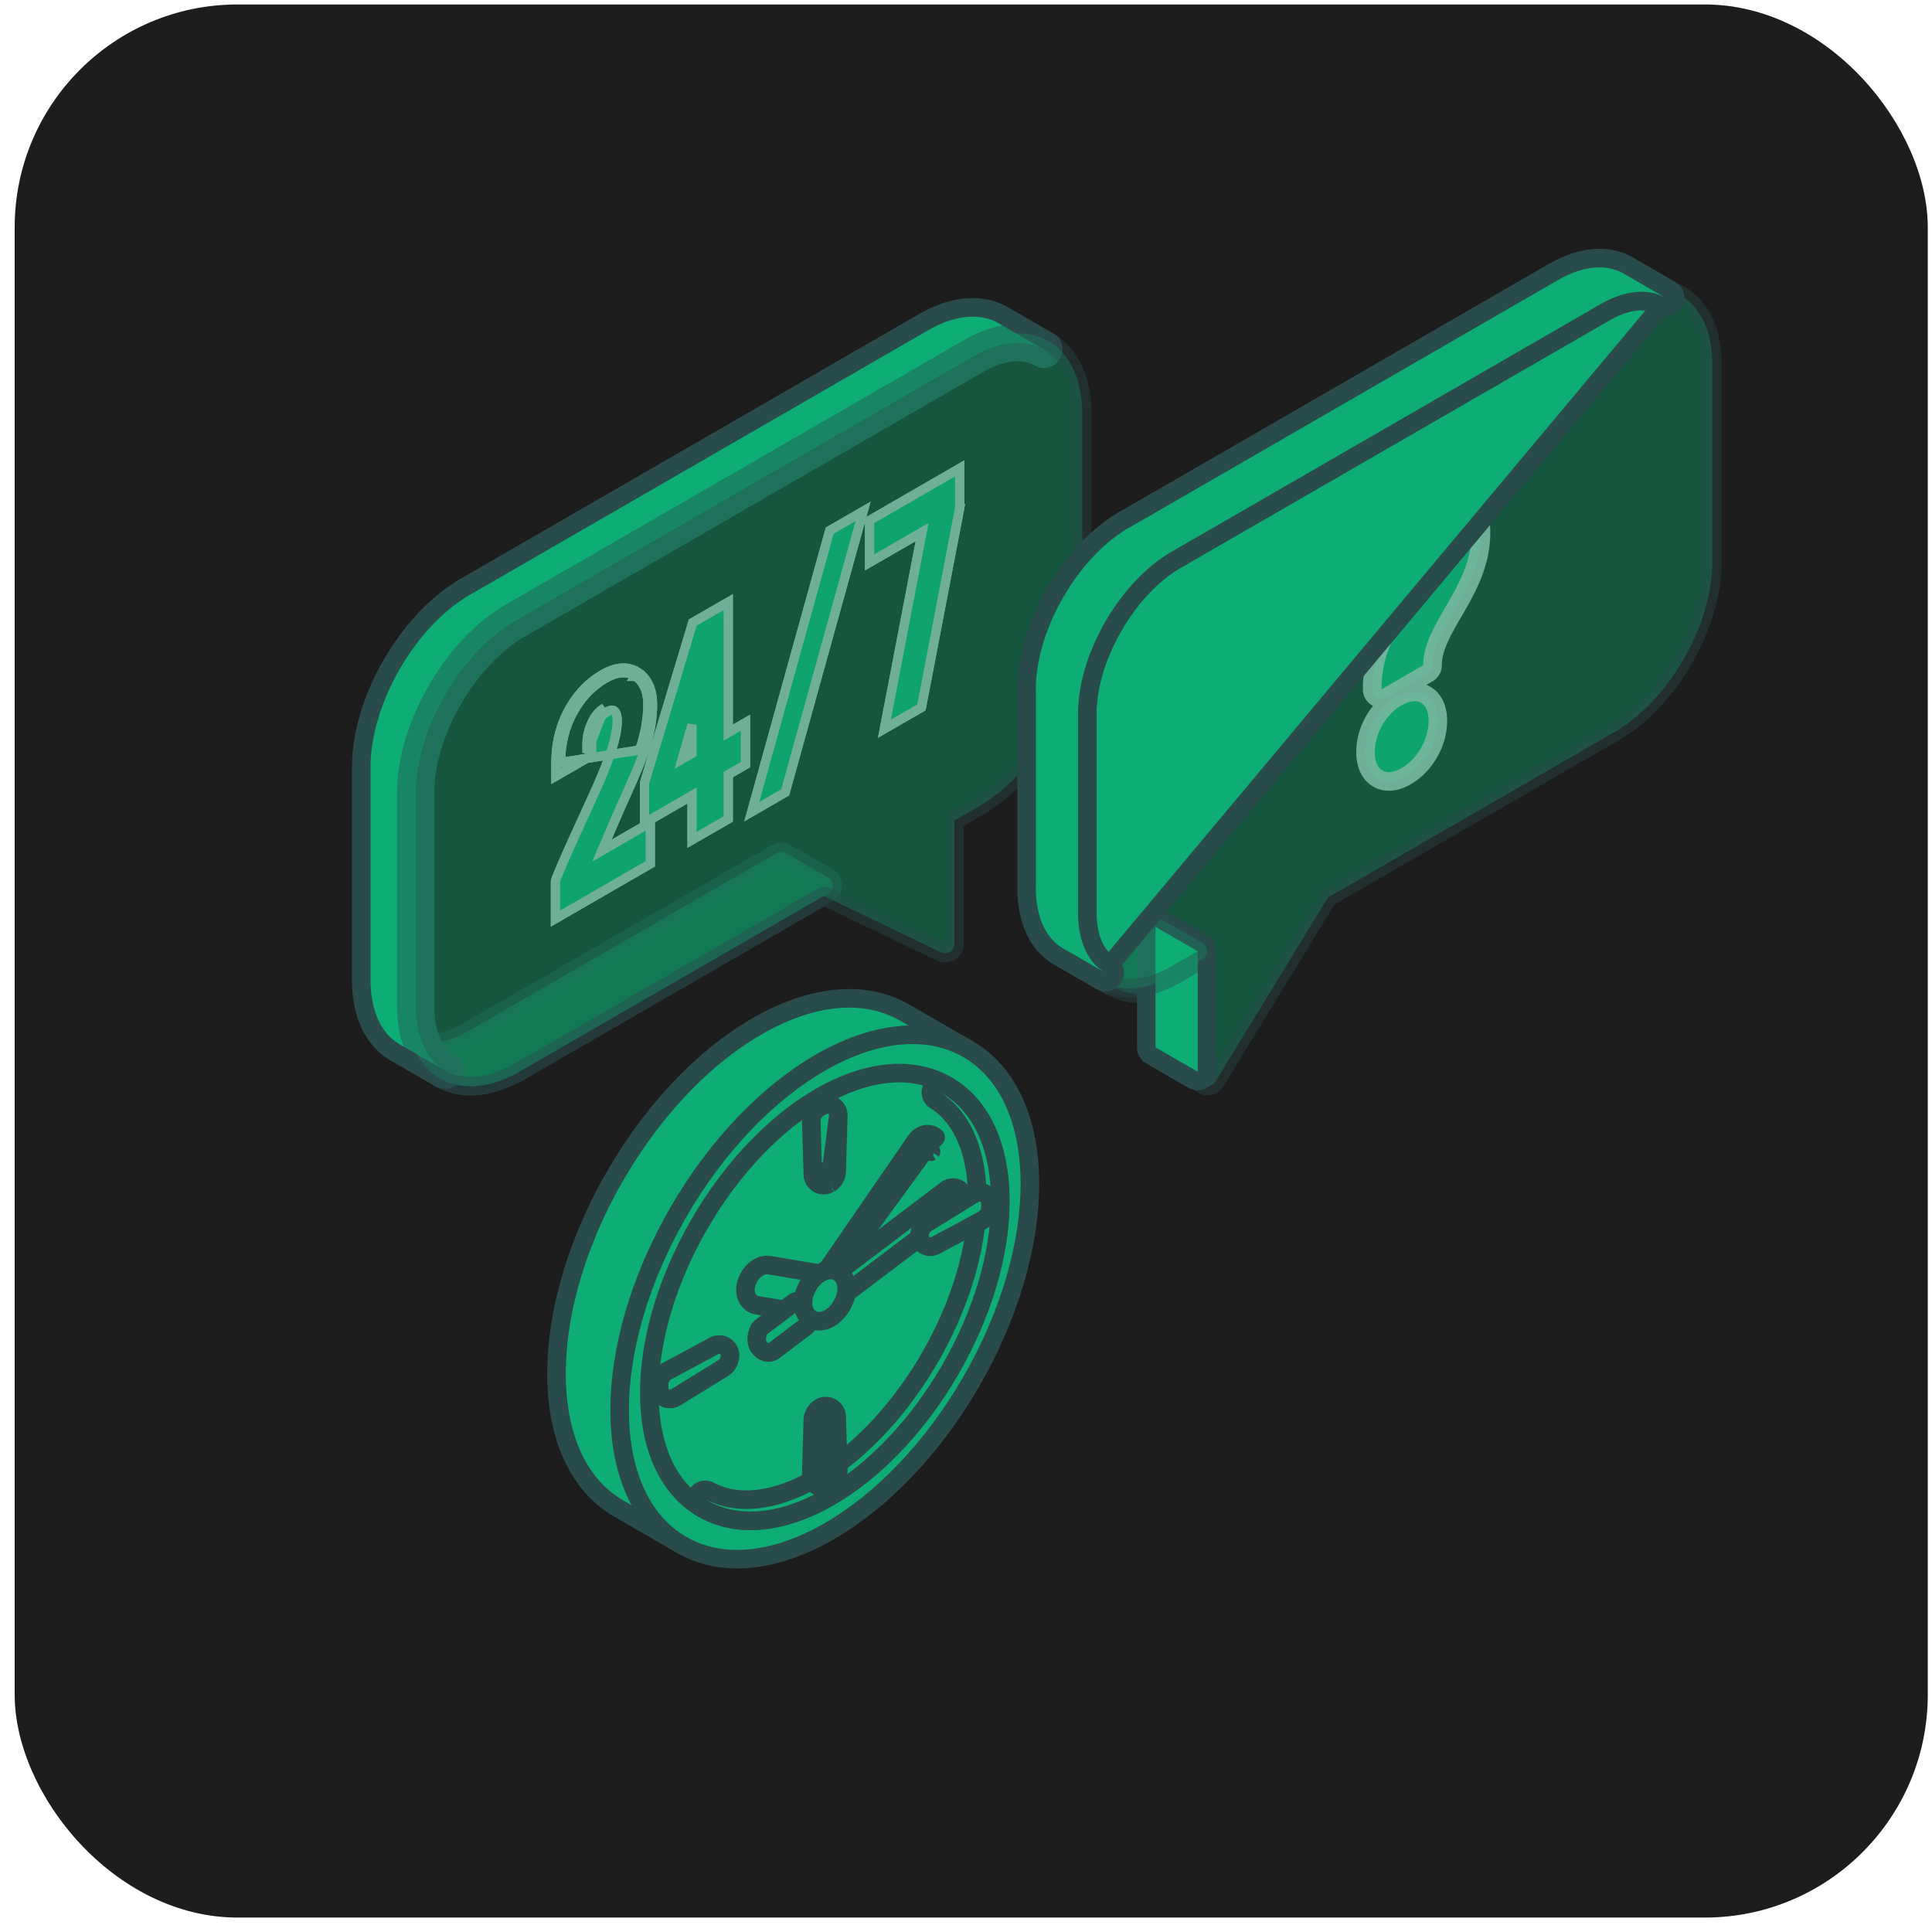 <svg width="104" height="104" fill="none" xmlns="http://www.w3.org/2000/svg"><rect x=".79" y=".24" width="102.983" height="102.983" rx="12" fill="#1D1D1D"/><path d="M75.35 26.915a.506.506 0 0 0-.052.026c-2.574 1.489-4.122 4.154-4.141 7.21a.5.5 0 0 0 .75.437l2.318-1.337a.5.5 0 0 0 .25-.426c.016-1.048.39-1.685 1.037-2.057l-.162-3.853zm0 0c1.136-.646 2.205-.957 3.046-.672.942.318 1.326 1.26 1.326 2.433 0 1.623-.72 2.94-1.37 4.066l-.099.17c-.634 1.095-1.138 1.967-1.138 2.898a.5.5 0 0 1-.25.433l-2.251 1.299a.5.5 0 0 1-.75-.434c0-1.632.57-2.819 1.103-3.796l.192-.35c.194-.348.366-.659.506-.973.18-.404.282-.77.282-1.144a.958.958 0 0 0-.026-.25 1.537 1.537 0 0 0-.41.173l-.161-3.853zm.345 14.867c1.001-.578 1.705-1.8 1.705-2.972 0-.576-.176-1.137-.663-1.413-.485-.276-1.054-.144-1.542.138-1.002.58-1.688 1.773-1.688 2.944 0 .572.169 1.133.643 1.42.481.293 1.053.168 1.545-.117z" fill="#0EAD75" stroke="silver" stroke-linejoin="round" style="mix-blend-mode:screen" opacity=".9"/><g style="mix-blend-mode:screen" opacity=".9" fill="#0EAD75" stroke="silver" stroke-width=".5"><path d="m34.204 36.405.137-.21c-.554-.362-1.202-.287-1.882.105-.731.422-1.316 1.021-1.761 1.79-.497.849-.752 1.802-.768 2.851l-.006.007v.829l.375-.217 1.425-.823.125-.072v-.569c0-.23.024-.435.074-.62.158-.597.415-.96.741-1.15a.614.614 0 0 1 .27-.094.196.196 0 0 1 .136.043c.082.075.155.227.155.526 0 .379-.082.849-.257 1.416-.215.694-.543 1.527-.986 2.498v.001c-.426.942-.752 1.65-.972 2.129l-.064.138v.003l-.378.843c-.125.28-.234.531-.332.76-.105.247-.185.438-.24.574a4.55 4.55 0 0 0-.081.225v.001a.337.337 0 0 0-.015.091v1.968l.375-.217 4.605-2.658.125-.072v-2.215l-.375.216-2.231 1.289.19-.448.26-.602c.313-.73.545-1.267.703-1.615.584-1.285.958-2.179 1.122-2.674.299-.89.45-1.729.45-2.516 0-.779-.243-1.39-.784-1.74l-.136.209zm0 0c.445.289.67.802.67 1.531 0 .755-.145 1.567-.437 2.437l-4.258.673c0-1.05.245-1.995.735-2.83.425-.734.98-1.3 1.67-1.7.634-.365 1.174-.403 1.62-.111zM32.54 38.11c-.404.233-.69.667-.859 1.301-.056.21-.082.437-.082.685v.425l.94-2.41z"/><path d="m34.705 42.108-.01.035V44.3l.374-.216 2.183-1.262v2.387l.375-.217 1.449-.834.125-.073V41.696l.801-.462.125-.072v-2.259l-.375.216-.551.318V32.412l-.375.216-1.449.835-.086.05-.028.095-2.558 8.5zm2.014-1.243.533-1.854v1.546l-.533.308zM44.753 28.512l-.088.051-.028.099-4.006 14.441-.164.59.53-.306 1.18-.682.088-.05.028-.1 4.006-14.441.164-.59-.53.306-1.18.682zM51.653 27.38l.004-.023v-2.142l-.375.217-4.351 2.514-.125.072v2.259l.375-.217 2.456-1.417-1.927 10.049-.103.537.473-.273 1.422-.82.1-.058.021-.112 2.03-10.586z"/><path d="m34.204 36.405.137-.21c-.554-.362-1.202-.287-1.882.105-.731.422-1.316 1.021-1.761 1.79-.497.849-.752 1.802-.768 2.851l-.006.007v.829l.375-.217 1.425-.823.125-.072v-.569c0-.23.024-.435.074-.62.158-.597.415-.96.741-1.15a.614.614 0 0 1 .27-.094.196.196 0 0 1 .136.043c.082.075.155.227.155.526 0 .379-.082.849-.257 1.416-.215.694-.543 1.527-.986 2.498v.001c-.426.942-.752 1.65-.972 2.129l-.064.138v.003l-.378.843c-.125.28-.234.531-.332.76-.105.247-.185.438-.24.574a4.55 4.55 0 0 0-.081.225v.001a.337.337 0 0 0-.015.091v1.968l.375-.217 4.605-2.658.125-.072v-2.215l-.375.216-2.231 1.289.19-.448.26-.602c.313-.73.545-1.267.703-1.615.584-1.285.958-2.179 1.122-2.674.299-.89.45-1.729.45-2.516 0-.779-.243-1.39-.784-1.74l-.136.209zm0 0c.445.289.67.802.67 1.531 0 .755-.145 1.567-.437 2.437l-4.258.673c0-1.05.245-1.995.735-2.83.425-.734.98-1.3 1.67-1.7.634-.365 1.174-.403 1.62-.111zM32.54 38.11c-.404.233-.69.667-.859 1.301-.056.21-.082.437-.082.685v.425l.94-2.41z"/><path d="m34.705 42.108-.01.035V44.3l.374-.216 2.183-1.262v2.387l.375-.217 1.449-.834.125-.073V41.696l.801-.462.125-.072v-2.259l-.375.216-.551.318V32.412l-.375.216-1.449.835-.086.05-.028.095-2.558 8.5zm2.014-1.243.533-1.854v1.546l-.533.308zM44.753 28.512l-.088.051-.028.099-4.006 14.441-.164.59.53-.306 1.18-.682.088-.05.028-.1 4.006-14.441.164-.59-.53.306-1.18.682zM51.653 27.38l.004-.023v-2.142l-.375.217-4.351 2.514-.125.072v2.259l.375-.217 2.456-1.417-1.927 10.049-.103.537.473-.273 1.422-.82.1-.058.021-.112 2.03-10.586z"/></g><path opacity=".4" d="M44.573 48.1a.5.5 0 0 0 0-.867l-2.268-1.309a.5.5 0 0 0-.5 0l-16.587 9.574c-.84.487-1.596.682-2.22.658a.5.5 0 0 0-.446.76c.524.856 1.326 1.389 2.3 1.522.959.132 2.037-.13 3.138-.764l16.583-9.575z" fill="#0EAD75" stroke="#2A4B4C" stroke-linejoin="round"/><path d="m27.994 33.836 24.64-14.225c1.39-.801 2.528-.817 3.292-.378l.007.003a.5.5 0 1 0 .492-.87l-2.417-1.394c-1.18-.68-2.724-.534-4.299.375l-24.64 14.225c-1.579.91-2.978 2.453-3.983 4.192-1.004 1.74-1.64 3.723-1.64 5.544V52.74c0 1.817.644 3.23 1.823 3.91l2.426 1.399a.5.5 0 0 0 .5-.866c-.761-.44-1.323-1.438-1.323-3.045V42.706c0-1.604.566-3.416 1.506-5.044.94-1.627 2.226-3.024 3.616-3.826z" fill="#0EAD75" stroke="#2A4B4C" stroke-linejoin="round"/><path opacity=".4" d="M52.135 18.745 27.49 32.97c-1.578.91-2.978 2.453-3.982 4.192-1.005 1.74-1.64 3.723-1.64 5.544v11.432c0 1.817.642 3.227 1.823 3.909 1.181.681 2.724.532 4.298-.377l16.358-9.441 6.311 3.035a.5.5 0 0 0 .717-.45v-6.642l1.259-.727c1.578-.91 2.977-2.453 3.982-4.192 1.004-1.74 1.64-3.723 1.64-5.543V22.277c0-1.817-.642-3.227-1.823-3.909-1.182-.681-2.724-.532-4.3.377zM64.494 52.35v5.621a.5.5 0 0 0 .926.26l6.062-9.917 15.413-8.897c1.482-.855 2.795-2.303 3.737-3.935.942-1.631 1.539-3.493 1.539-5.205V19.58c0-1.709-.604-3.042-1.722-3.688-1.119-.646-2.575-.502-4.054.351L63.331 29.56c-1.481.855-2.795 2.303-3.737 3.934-.941 1.632-1.539 3.494-1.539 5.206v10.697c0 1.709.604 3.042 1.722 3.688 1.12.646 2.575.502 4.054-.351l.663-.384z" fill="#0EAD75" stroke="#2A4B4C" stroke-linejoin="round"/><path d="M64.223 58.124a.5.5 0 0 0 .75-.433v-6.488a.5.5 0 0 0-.25-.433l-2.269-1.31a.5.5 0 0 0-.75.434v6.488a.5.5 0 0 0 .25.433l2.269 1.309z" fill="#0EAD75" stroke="#2A4B4C" stroke-linejoin="round"/><path opacity=".4" d="M64.722 51.637a.5.5 0 0 0 .25-.434V51.2a.5.5 0 0 0-.25-.434l-2.272-1.309a.5.5 0 0 0-.5 0l-.566.331c-.49.288-.901.53-1.304.72-.53.25-1.001.388-1.525.388a.5.5 0 0 0-.438.74c.524.956 1.37 1.449 2.325 1.543.932.092 1.943-.196 2.868-.73l1.412-.812z" fill="#0EAD75" stroke="#2A4B4C" stroke-linejoin="round"/><path d="m59.751 51.931.003.002a.5.5 0 0 1-.5.866l-2.268-1.31c-1.12-.644-1.724-1.979-1.724-3.685V37.105c0-1.712.598-3.574 1.54-5.205.941-1.632 2.255-3.08 3.736-3.935a.505.505 0 0 1 .063-.03L83.605 14.65c1.48-.856 2.935-.998 4.053-.354l2.269 1.31a.5.5 0 0 1-.5.866L59.751 51.93zm0 0c-.699-.404-1.22-1.324-1.22-2.818V38.415c0-1.495.528-3.185 1.405-4.705s2.077-2.822 3.37-3.569l23.065-13.315c1.3-.75 2.355-.757 3.056-.354L59.75 51.933zM33.297 81.198l3.39 1.956.01.006a.5.5 0 0 0 .499-.866l-.009-.005c-1.694-.98-2.83-3.136-2.83-6.386 0-3.253 1.145-6.892 3.02-10.14 1.875-3.25 4.453-6.06 7.27-7.686 2.818-1.626 5.253-1.72 6.951-.74a.5.5 0 1 0 .504-.864l-3.399-1.962c-2.118-1.223-4.954-.994-7.955.738-3.005 1.734-5.697 4.691-7.636 8.051-1.94 3.36-3.155 7.171-3.155 10.641 0 3.466 1.222 6.034 3.34 7.257z" fill="#0EAD75" stroke="#2A4B4C" stroke-linejoin="round"/><path d="M52.285 74.37c2.094-3.628 3.155-7.423 3.155-10.641 0-3.203-1.059-5.943-3.337-7.258-2.279-1.316-5.181-.863-7.955.738-2.786 1.61-5.543 4.426-7.637 8.053-2.095 3.628-3.155 7.423-3.156 10.641 0 3.203 1.06 5.943 3.338 7.258 2.278 1.316 5.18.863 7.954-.739 2.787-1.609 5.543-4.425 7.638-8.052z" fill="#0EAD75" stroke="#2A4B4C" stroke-linejoin="round"/><path d="M51.157 73.718c1.783-3.087 2.687-6.32 2.686-9.065 0-2.73-.904-5.088-2.871-6.224-1.967-1.136-4.46-.74-6.826.625-2.378 1.373-4.725 3.772-6.508 6.86-1.782 3.086-2.686 6.319-2.686 9.065 0 2.73.904 5.088 2.872 6.224 1.967 1.135 4.46.74 6.825-.626 2.378-1.372 4.726-3.772 6.508-6.859z" fill="#0EAD75" stroke="#2A4B4C" stroke-linejoin="round"/><path d="M43.912 79.576a.476.476 0 0 0-.035.022c-2.306 1.319-4.286 1.408-5.682.659a.5.5 0 0 0-.5.865c1.839 1.141 4.33.969 6.952-.544l-.118-.205.118.205c2.564-1.48 4.858-4 6.509-6.859 1.651-2.86 2.687-6.105 2.687-9.066 0-3.03-1.096-5.274-3.003-6.294a.5.5 0 0 0-.5.865c1.35.84 2.268 2.615 2.268 5.294 0 2.743-.967 5.817-2.553 8.564-1.587 2.747-3.767 5.122-6.143 6.494z" fill="#0EAD75" stroke="#2A4B4C" stroke-linejoin="round"/><path d="M44.103 69.706a.5.5 0 0 1-.068-.646l5.25-7.625c.09-.132.22-.259.39-.329a.634.634 0 0 1 .689.117l-.345.362-5.916 8.12zm0 0 .27.256-.27-.256zm6.011-7.712-.002.002a.011.011 0 0 1 .002-.002z" fill="#0EAD75" stroke="#2A4B4C" stroke-linejoin="round"/><path d="M44.912 69.32a.5.5 0 0 0-.377-.688l-3.121-.528h-.002c-.31-.052-.578.095-.745.233-.18.149-.332.355-.43.588-.095.226-.14.484-.09.727.053.252.236.546.604.608l3.121.528a.5.5 0 0 0 .544-.298l.496-1.17z" fill="#0EAD75" stroke="#2A4B4C" stroke-linejoin="round"/><path d="M42.36 70.97v.004c.025.184.151.398.405.466.218.058.4-.028.498-.1l.006-.005 8.302-6.283a.711.711 0 0 0 .278-.637v-.004a.553.553 0 0 0-.405-.467.586.586 0 0 0-.497.1l-.006.005-8.302 6.284a.713.713 0 0 0-.279.637z" fill="#0EAD75" stroke="#2A4B4C" stroke-linejoin="round"/><path d="M41.169 72.763a.5.5 0 0 0 .498-.06l1.709-1.292a.5.5 0 0 0 .166-.222c.06-.16.108-.355.078-.556a.72.72 0 0 0-.389-.544.5.5 0 0 0-.53.046l-1.708 1.291a.5.5 0 0 0-.163.216 1.12 1.12 0 0 0-.088.565.703.703 0 0 0 .427.556z" fill="#0EAD75" stroke="#2A4B4C" stroke-linejoin="round"/><path d="M44.653 70.96c.28-.163.507-.423.661-.691.155-.269.265-.594.265-.919 0-.32-.116-.679-.447-.871-.332-.194-.702-.116-.982.047a1.888 1.888 0 0 0-.661.691 1.887 1.887 0 0 0-.265.918c0 .321.116.68.447.872.332.193.702.115.982-.047zM44.652 63.71l-.015.008a.601.601 0 0 1-.578.01.596.596 0 0 1-.304-.507v-.005l-.085-2.875v-.015c0-.148.045-.282.102-.386a.782.782 0 0 1 .29-.3l.17-.1.005-.003a.598.598 0 0 1 .613.002c.236.146.28.392.276.538m-.474 3.633.474-3.63v-.003m-.474 3.633a.8.8 0 0 0 .277-.281.779.779 0 0 0 .111-.383m-.388.664.388-.664m.086-2.969-.086 2.969m.086-2.969-.086 2.969m-1-.01v-.008.009zM39.297 72.977v-.032a.595.595 0 0 0-.275-.48.594.594 0 0 0-.601-.01l-2.532 1.363h-.003a.785.785 0 0 0-.294.293.793.793 0 0 0-.112.397v.2c0 .146.054.396.303.532a.601.601 0 0 0 .603-.027l.002-.002 2.533-1.562.006-.004a.81.81 0 0 0 .37-.664v-.004zM44.144 75.779l.014-.009a.6.6 0 0 1 .578-.01c.238.13.298.365.304.508v.005l.086 2.875v.015a.806.806 0 0 1-.103.386.78.78 0 0 1-.29.3l-.169.099-.006.003a.598.598 0 0 1-.613-.001.601.601 0 0 1-.275-.539m.474-3.632.026 3.648m-.026-3.648a.8.8 0 0 0-.277.28.78.78 0 0 0-.112.383m.389-.663.038 3.234.068-2.38a.41.41 0 0 1-.171-.181m-.41 2.959v-.003l.5.019m-.5-.016v.001l.5.015m-.5-.016.086-2.969m.415 2.985.004-.149-.114-.194.063-.036-.078-2.596h-.29v-.01m0 0v-.005l.29.009m.078 2.61a.338.338 0 0 0-.057.025l.108.19-.051-.215zm0 0 .003.122.05-.002.001-.013h-.05a.196.196 0 0 1 .034-.118m-.038.011a.42.42 0 0 1 .038-.01m0 0a.469.469 0 0 1 .02-.005v-.019a.212.212 0 0 0-.02.023zm-.082-2.594h.176l-.179-.005m.003.005-.003-.005m.003.005-.003-.005m0 0a.388.388 0 0 1-.035-.14l.267-.01.002-.002-.27.008.005.143m.031 0h-.031m.031 0h-.031m.507.234c.04-.01.07-.024.085-.032l-.09-.167-.001-.02v-.002.001l.106.18a.204.204 0 0 0 .075-.07.179.179 0 0 0 .017-.039.259.259 0 0 0 .011-.07v.005l-.078 2.695v.002l-.008.278v.004l-.117-2.765zm0 0 .074 2.483a.269.269 0 0 1-.012.078l-.062-2.561zM49.498 66.51l.001.033a.595.595 0 0 0 .274.48c.23.144.466.083.602.01l2.532-1.362.002-.002a.784.784 0 0 0 .294-.291.792.792 0 0 0 .113-.397v-.2a.596.596 0 0 0-.304-.532.602.602 0 0 0-.602.026l-.003.002-2.532 1.562-.006.004a.81.81 0 0 0-.266.284.793.793 0 0 0-.105.36v.024z" fill="#0EAD75" stroke="#2A4B4C" stroke-linejoin="round"/></svg>